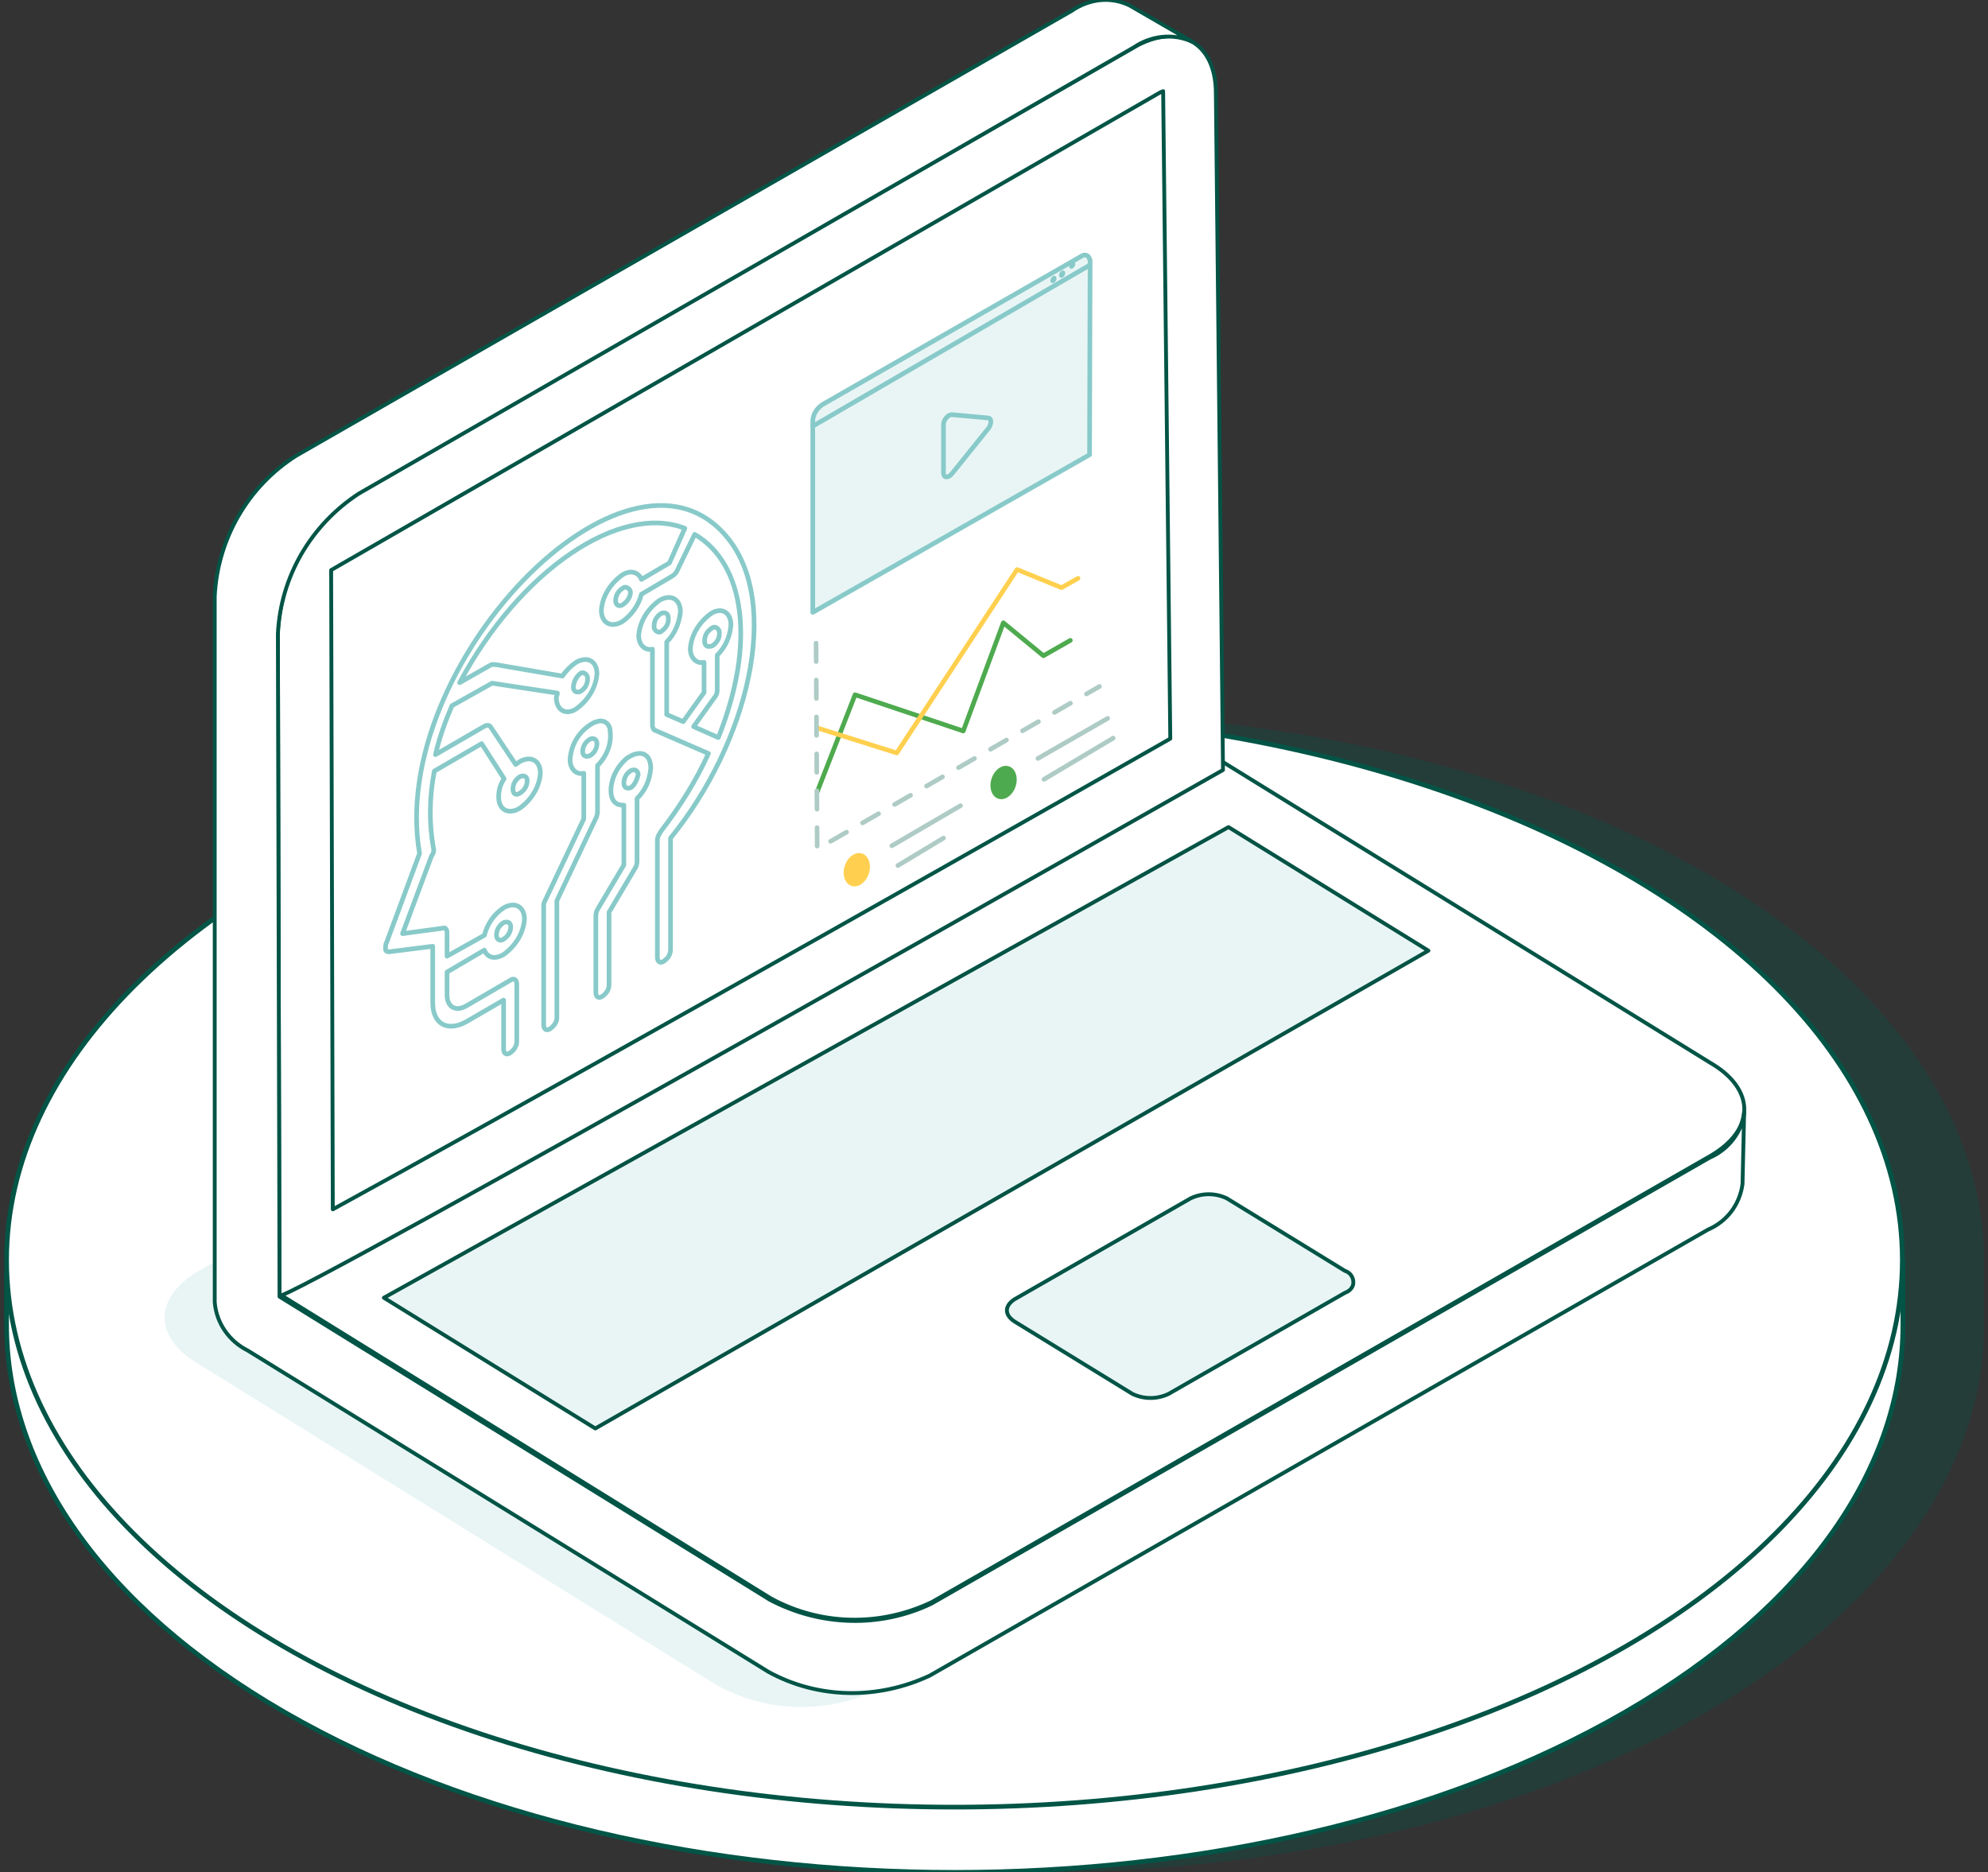 <?xml version="1.0" encoding="UTF-8"?> <svg xmlns="http://www.w3.org/2000/svg" xmlns:xlink="http://www.w3.org/1999/xlink" version="1.1" id="Layer_1" x="0px" y="0px" viewBox="0 0 362 340.9" style="enable-background:new 0 0 362 340.9;" xml:space="preserve"><rect x="0" y="0" width="362" height="340.9" fill="#333333" stroke="none"/> <style type="text/css"> .st0{opacity:0.3;fill:#025546;enable-background:new ;} .st1{fill:#FFFFFF;stroke:#025546;stroke-width:0.85;stroke-linecap:round;stroke-linejoin:round;} .st2{fill:#E9F5F5;} .st3{fill:#FFFFFF;stroke:#025546;stroke-width:0.7;stroke-linecap:round;stroke-linejoin:round;} .st4{fill:#FFFFFF;stroke:#045345;stroke-width:0.7;stroke-linecap:round;stroke-linejoin:round;} .st5{fill:#E9F5F5;stroke:#025546;stroke-width:0.7;stroke-linecap:round;stroke-linejoin:round;} .st6{fill:#E9F5F5;stroke:#045345;stroke-width:0.7;stroke-linecap:round;stroke-linejoin:round;} .st7{fill:none;stroke:#88CAC9;stroke-width:0.85;stroke-linecap:round;stroke-linejoin:round;} .st8{fill:none;stroke:#4EAA4E;stroke-width:0.84;stroke-linecap:round;stroke-linejoin:round;} .st9{fill:none;stroke:#FFD04F;stroke-width:0.84;stroke-linecap:round;stroke-linejoin:round;} .st10{fill:none;stroke:#AECBC5;stroke-width:0.84;stroke-linecap:round;stroke-linejoin:round;stroke-dasharray:3.36;} .st11{fill:#FFD04F;} .st12{fill:none;stroke:#AECBC5;stroke-width:0.84;stroke-linecap:round;stroke-linejoin:round;} .st13{fill:#4EAA4E;} .st14{fill:#E9F5F5;stroke:#88CAC9;stroke-width:0.85;stroke-linecap:round;stroke-linejoin:round;} .st15{fill:#88CAC9;} </style> <g id="Group" transform="translate(0, 97.649)"> <path id="Path" class="st0" d="M310.6,61.3c-67.4-38.9-176.6-38.9-244.1,0C32,81.3,15.1,107.6,16,133.8v9.8 c0,25.5,16.9,51,50.6,70.5c67.4,38.9,176.7,38.9,244.1,0c33.7-19.5,50.6-45,50.6-70.5v-11.8C361.2,106.3,344.3,80.8,310.6,61.3z"></path> <g> <path id="Path_00000094592002209155084880000010988283881533105057_" class="st1" d="M1.2,133.8v9.8c0,25.5,16.9,51,50.6,70.5 c67.4,38.9,176.7,38.9,244.1,0c33.7-19.5,50.6-45,50.6-70.5v-11.8L1.2,133.8z"></path> <ellipse id="Oval" class="st1" cx="173.8" cy="131.8" rx="172.6" ry="99.6"></ellipse> </g> </g> <g> <g id="Group-2"> <path id="Path-4" class="st2" d="M36.2,248.4c-8.3-4.8-8.3-12.2,0-17l141.4-81c9.4-4.5,20.3-4.3,29.4,0.5l94.8,58.5 c8.3,4.8,8.3,12.2,0,17L160,307.6c-9.4,4.5-20.3,4.3-29.4-0.7L36.2,248.4z"></path> <g id="Path-5"> <path class="st3" d="M45.8,232.5c-8.3-4.8-8.3-12.2,0-17l141.4-81c9.4-4.5,20.3-4.3,29.4,0.5l94.8,58.5c8.3,4.8,8.3,12.2,0,17 l-141.7,81.2c-9.4,4.5-20.3,4.3-29.4-0.7L45.8,232.5z"></path> <path class="st4" d="M206.5,8.6c8.1-4.6,14.9-1,14.9,8.4l1.3,123.2c0,0-171.8,97.7-171.8,95.7l-0.3-120.7 c0.5-10.4,6-19.8,14.7-25.5L206.5,8.6z"></path> <path class="st3" d="M60.3,103.8l0.3,116.4c29.1-15.9,100.5-56.1,152.5-85.7c0,0-1.3-117.7-1.3-117.9l-0.5,0.2L60.3,103.8z"></path> <path class="st3" d="M39.1,108.6v128.5c0.3,3.8,2.6,7.1,6,8.8l94.8,58.5c9.1,5,20,5.1,29.4,0.7L311,223.9 c3.5-1.5,5.8-4.6,6.3-8.3l0.3-13.2c-0.3,3.6-2.8,6.9-6.3,8.4L169.6,292c-9.4,4.5-20.3,4.1-29.4-0.7l-89.3-55.2l-0.3-120.7 c0.5-10.4,6-19.8,14.7-25.5L206.5,8.6c3.1-2.1,7.1-2.6,10.6-1L205.7,1c-3.5-1.7-7.4-1.2-10.6,1L53.9,83 C45.1,88.6,39.6,98.2,39.1,108.6L39.1,108.6z"></path> <path class="st5" d="M184.7,240.6c-1.8-1.2-1.8-2.8,0-4l32.1-18.4c2.1-1,4.5-1,6.6,0l21.5,13.2c1,0.3,1.7,1.3,1.5,2.5 c-0.2,0.7-0.7,1.2-1.5,1.5l-32.1,18.4c-2.1,1-4.5,1-6.6,0L184.7,240.6z"></path> <polygon class="st6" points="108.4,260.1 69.9,236.3 223.7,150.6 260.1,173.1 "></polygon> </g> </g> <path class="st7" d="M132.3,97.7c-18.2-21.7-61.8,23.6-55.9,57.7l-6,16.2c-0.2,0.3-0.2,0.8-0.2,1.2s0.3,0.5,0.7,0.5l0,0l7.9-1v10.3 c0,3.8,2.6,5.3,6,3.5l6.9-4v8.9c0,0.8,0.5,1.2,1.2,0.7c0.7-0.5,1.2-1.2,1.2-2.1v-10.4c0-0.8-0.5-1.2-1.2-0.7l-7.9,4.6 c-2,1.2-3.6,0.3-3.6-2v-4.1l6.8-4c0.5,1.3,1.8,1.8,3.5,0.8c2.1-1.5,3.6-3.8,3.8-6.4c0-2.3-1.7-3.3-3.8-2.1c-1.8,1.2-3,3-3.5,5 l-6.8,3.8v-4.3c0-0.5-0.3-1-0.7-0.8l-7.4,1l5.3-14.2c0.3-0.3,0.5-1,0.3-1.5c-0.8-4.6-0.7-9.4,0.2-13.9l8.6-5l4.1,6.4 c-0.7,1-1,2.1-1,3.3c0,2.3,1.7,3.3,3.8,2.1c2.1-1.5,3.6-3.8,3.8-6.4c0-2.3-1.7-3.3-3.8-2.1c-0.2,0.2-0.5,0.3-0.7,0.5l-4.6-6.9 c-0.3-0.3-0.7-0.3-1.2,0l-8.8,5.1c0.7-3.1,1.8-6.1,3-8.9l7.3-4.1l11.9,1.8c0,0.3-0.2,0.7-0.2,0.8c0,2.3,1.7,3.3,3.6,2.1 c2.1-1.5,3.6-3.8,3.8-6.4c0-2.3-1.7-3.3-3.8-2.1c-1,0.7-1.8,1.5-2.5,2.5L90.2,121c-0.2,0-0.3,0-0.7,0l-5.8,3.3 c11.1-20.7,29.3-32.7,41-28.1l-2.8,6.3l-5.1,3c-0.5-1.3-2-1.8-3.5-0.8c-2.1,1.5-3.6,3.8-3.8,6.4c0,2.3,1.7,3.3,3.8,2.1 c1.7-1.2,3-3,3.5-5l5.6-3.3c0.5-0.3,0.8-0.7,1-1.2l3.1-6.4c9.1,5.3,11.2,19.8,4.3,37l-4.5-2l3.8-5.3c0.3-0.3,0.5-0.8,0.5-1.3v-6.4 c1.5-1.5,2.3-3.3,2.5-5.5c0-2.3-1.7-3.3-3.6-2.1c-2.1,1.5-3.6,3.8-3.8,6.4c0,1.8,1.2,2.8,2.5,2.5v5.5l-3.8,5.3l-3-1.3v-13.2 c1.5-1.5,2.3-3.5,2.5-5.5c0-2.3-1.7-3.3-3.8-2.1c-2.1,1.5-3.6,3.8-3.8,6.4c0,1.8,1.2,2.8,2.5,2.5v13.9c0,0.3,0.2,0.7,0.3,0.8 l9.9,4.3c-2.3,5.1-5.3,9.8-8.6,14.1c-0.3,0.5-0.7,1-0.7,1.7v21.3c0,0.8,0.5,1.2,1.2,0.7c0.7-0.5,1.2-1.2,1.2-2.1v-20.3 C136.2,135.3,142.5,109.8,132.3,97.7L132.3,97.7z M91.7,168c0.7-0.3,1.3,0,1.3,0.7c0,1-0.5,1.8-1.3,2.3c-0.7,0.5-1.3,0-1.3-0.7 C90.4,169.3,90.9,168.5,91.7,168z M94.7,141.4c0.7-0.3,1.3,0,1.3,0.7c0,1-0.5,1.8-1.3,2.3c-0.7,0.5-1.3,0.2-1.3-0.7 C93.4,142.7,93.9,141.9,94.7,141.4z M105.6,122.7c0.3-0.3,0.8-0.3,1.2,0.2c0.2,0.2,0.2,0.5,0.2,0.7c0,1-0.5,1.8-1.3,2.3 c-0.7,0.3-1.3,0-1.3-0.8C104.5,124,105,123.2,105.6,122.7z M113.4,110.1c-0.7,0.5-1.3,0-1.3-0.7c0-1,0.5-1.8,1.3-2.3 c0.3-0.3,0.8-0.2,1.2,0.2c0.2,0.2,0.2,0.5,0.2,0.7C114.7,108.8,114.2,109.6,113.4,110.1L113.4,110.1z M128.3,116.7 c0-1,0.5-1.8,1.3-2.3c0.3-0.3,0.8-0.3,1.2,0.2c0.2,0.2,0.2,0.5,0.2,0.7c0,1-0.5,1.8-1.3,2.3C128.8,117.9,128.3,117.6,128.3,116.7 L128.3,116.7z M120.5,114.9c-0.3,0.3-0.8,0.3-1.2-0.2c-0.2-0.2-0.2-0.5-0.2-0.7c0-1,0.5-1.8,1.3-2.3c0.7-0.3,1.3,0,1.3,0.8 C121.8,113.6,121.2,114.4,120.5,114.9L120.5,114.9z"></path> <path class="st7" d="M114.1,138.1c-1.5,1.3-2.5,3-2.8,5c-0.3,2.5,0.7,3.6,2.3,3.5v10.9l-4.8,8.1c-0.2,0.3-0.3,0.8-0.3,1.2v13.9 c0,0.8,0.5,1.2,1.2,0.7c0.7-0.5,1.2-1.2,1.2-2.1v-13.2l4.8-8.1c0.2-0.3,0.3-0.8,0.3-1.2v-11.4c1.5-1.5,2.3-3.3,2.5-5.5 C118.5,137.1,116.5,136.4,114.1,138.1L114.1,138.1z M114.9,143.4c-0.7,0.3-1.3,0-1.3-0.8c0-1,0.5-1.8,1.3-2.3 c0.7-0.3,1.3,0,1.3,0.8C116,141.9,115.6,142.9,114.9,143.4z"></path> <path class="st7" d="M108.8,139.4c1.7-1.7,2.6-4,2.3-6.3c0-1.2-1-2-2-1.8c-0.3,0-0.5,0.2-0.8,0.2c-2.6,1.3-4.3,3.8-4.5,6.8 c0,1.8,1.2,2.8,2.5,2.5v8.3l-7.1,15c-0.2,0.3-0.2,0.7-0.2,1v21.5c0,0.8,0.5,1.2,1.2,0.7c0.7-0.5,1.2-1.2,1.2-2V164l7.1-15 c0.2-0.3,0.2-0.7,0.3-1V139.4z M107.4,137.6c-0.7,0.3-1.3,0-1.3-0.7c0-1,0.5-1.8,1.3-2.3c0.7-0.3,1.3,0,1.3,0.8 S108.3,137.1,107.4,137.6z"></path> <g id="Path-7"> <polyline class="st8" points="148.8,144.2 155.7,126.5 175.4,133.1 182.7,113.4 190,119.4 194.9,116.6 "></polyline> <polyline class="st9" points="149,132.6 163.3,137.1 185.2,103.7 193.3,107 196.3,105.3 "></polyline> <path class="st10" d="M148.6,117.1l0.2,37.5l51.4-29.6"></path> </g> <ellipse id="Oval-2" transform="matrix(0.31 -0.951 0.951 0.31 -42.981 257.612)" class="st11" cx="156" cy="158.4" rx="3.1" ry="2.3"></ellipse> <line id="Path-8" class="st12" x1="162.4" y1="154" x2="174.9" y2="146.7"></line> <line id="Path-9" class="st12" x1="163.5" y1="157.6" x2="171.8" y2="152.6"></line> <ellipse id="Oval-3" transform="matrix(0.31 -0.951 0.951 0.31 -9.504 272.024)" class="st13" cx="182.7" cy="142.6" rx="3.1" ry="2.3"></ellipse> <line id="Path-10" class="st12" x1="189" y1="138.1" x2="201.7" y2="130.8"></line> <line id="Path-11" class="st12" x1="190.1" y1="141.9" x2="202.7" y2="134.4"></line> <path id="Path-12" class="st14" d="M198.4,82.8L148,111.5V76.7c0-1.2,0.7-2.3,1.7-3l47.3-27.1c0.5-0.3,1-0.2,1.3,0.3 c0,0.2,0.2,0.3,0.2,0.5L198.4,82.8z"></path> <line id="Path-13" class="st7" x1="148" y1="77.6" x2="198.4" y2="48.3"></line> <ellipse id="Oval-4" transform="matrix(0.5 -0.866 0.866 0.5 51.844 191.545)" class="st15" cx="191.8" cy="50.9" rx="0.7" ry="0.5"></ellipse> <ellipse id="Oval-5" transform="matrix(0.5 -0.866 0.866 0.5 53.492 192.452)" class="st15" cx="193.4" cy="49.9" rx="0.7" ry="0.5"></ellipse> <ellipse id="Oval-6" transform="matrix(0.498 -0.867 0.867 0.498 56.101 193.541)" class="st15" cx="195.3" cy="48.3" rx="0.7" ry="0.5"></ellipse> <path class="st14" d="M179.9,76.1c0.7,0,0.7,1.2,0,2l-3.3,4.1l-3.3,4.1c-0.7,0.8-1.5,0.7-1.5-0.2v-8.8c0-0.8,0.8-1.8,1.5-1.8 l3.3,0.3L179.9,76.1z"></path> </g> </svg> 